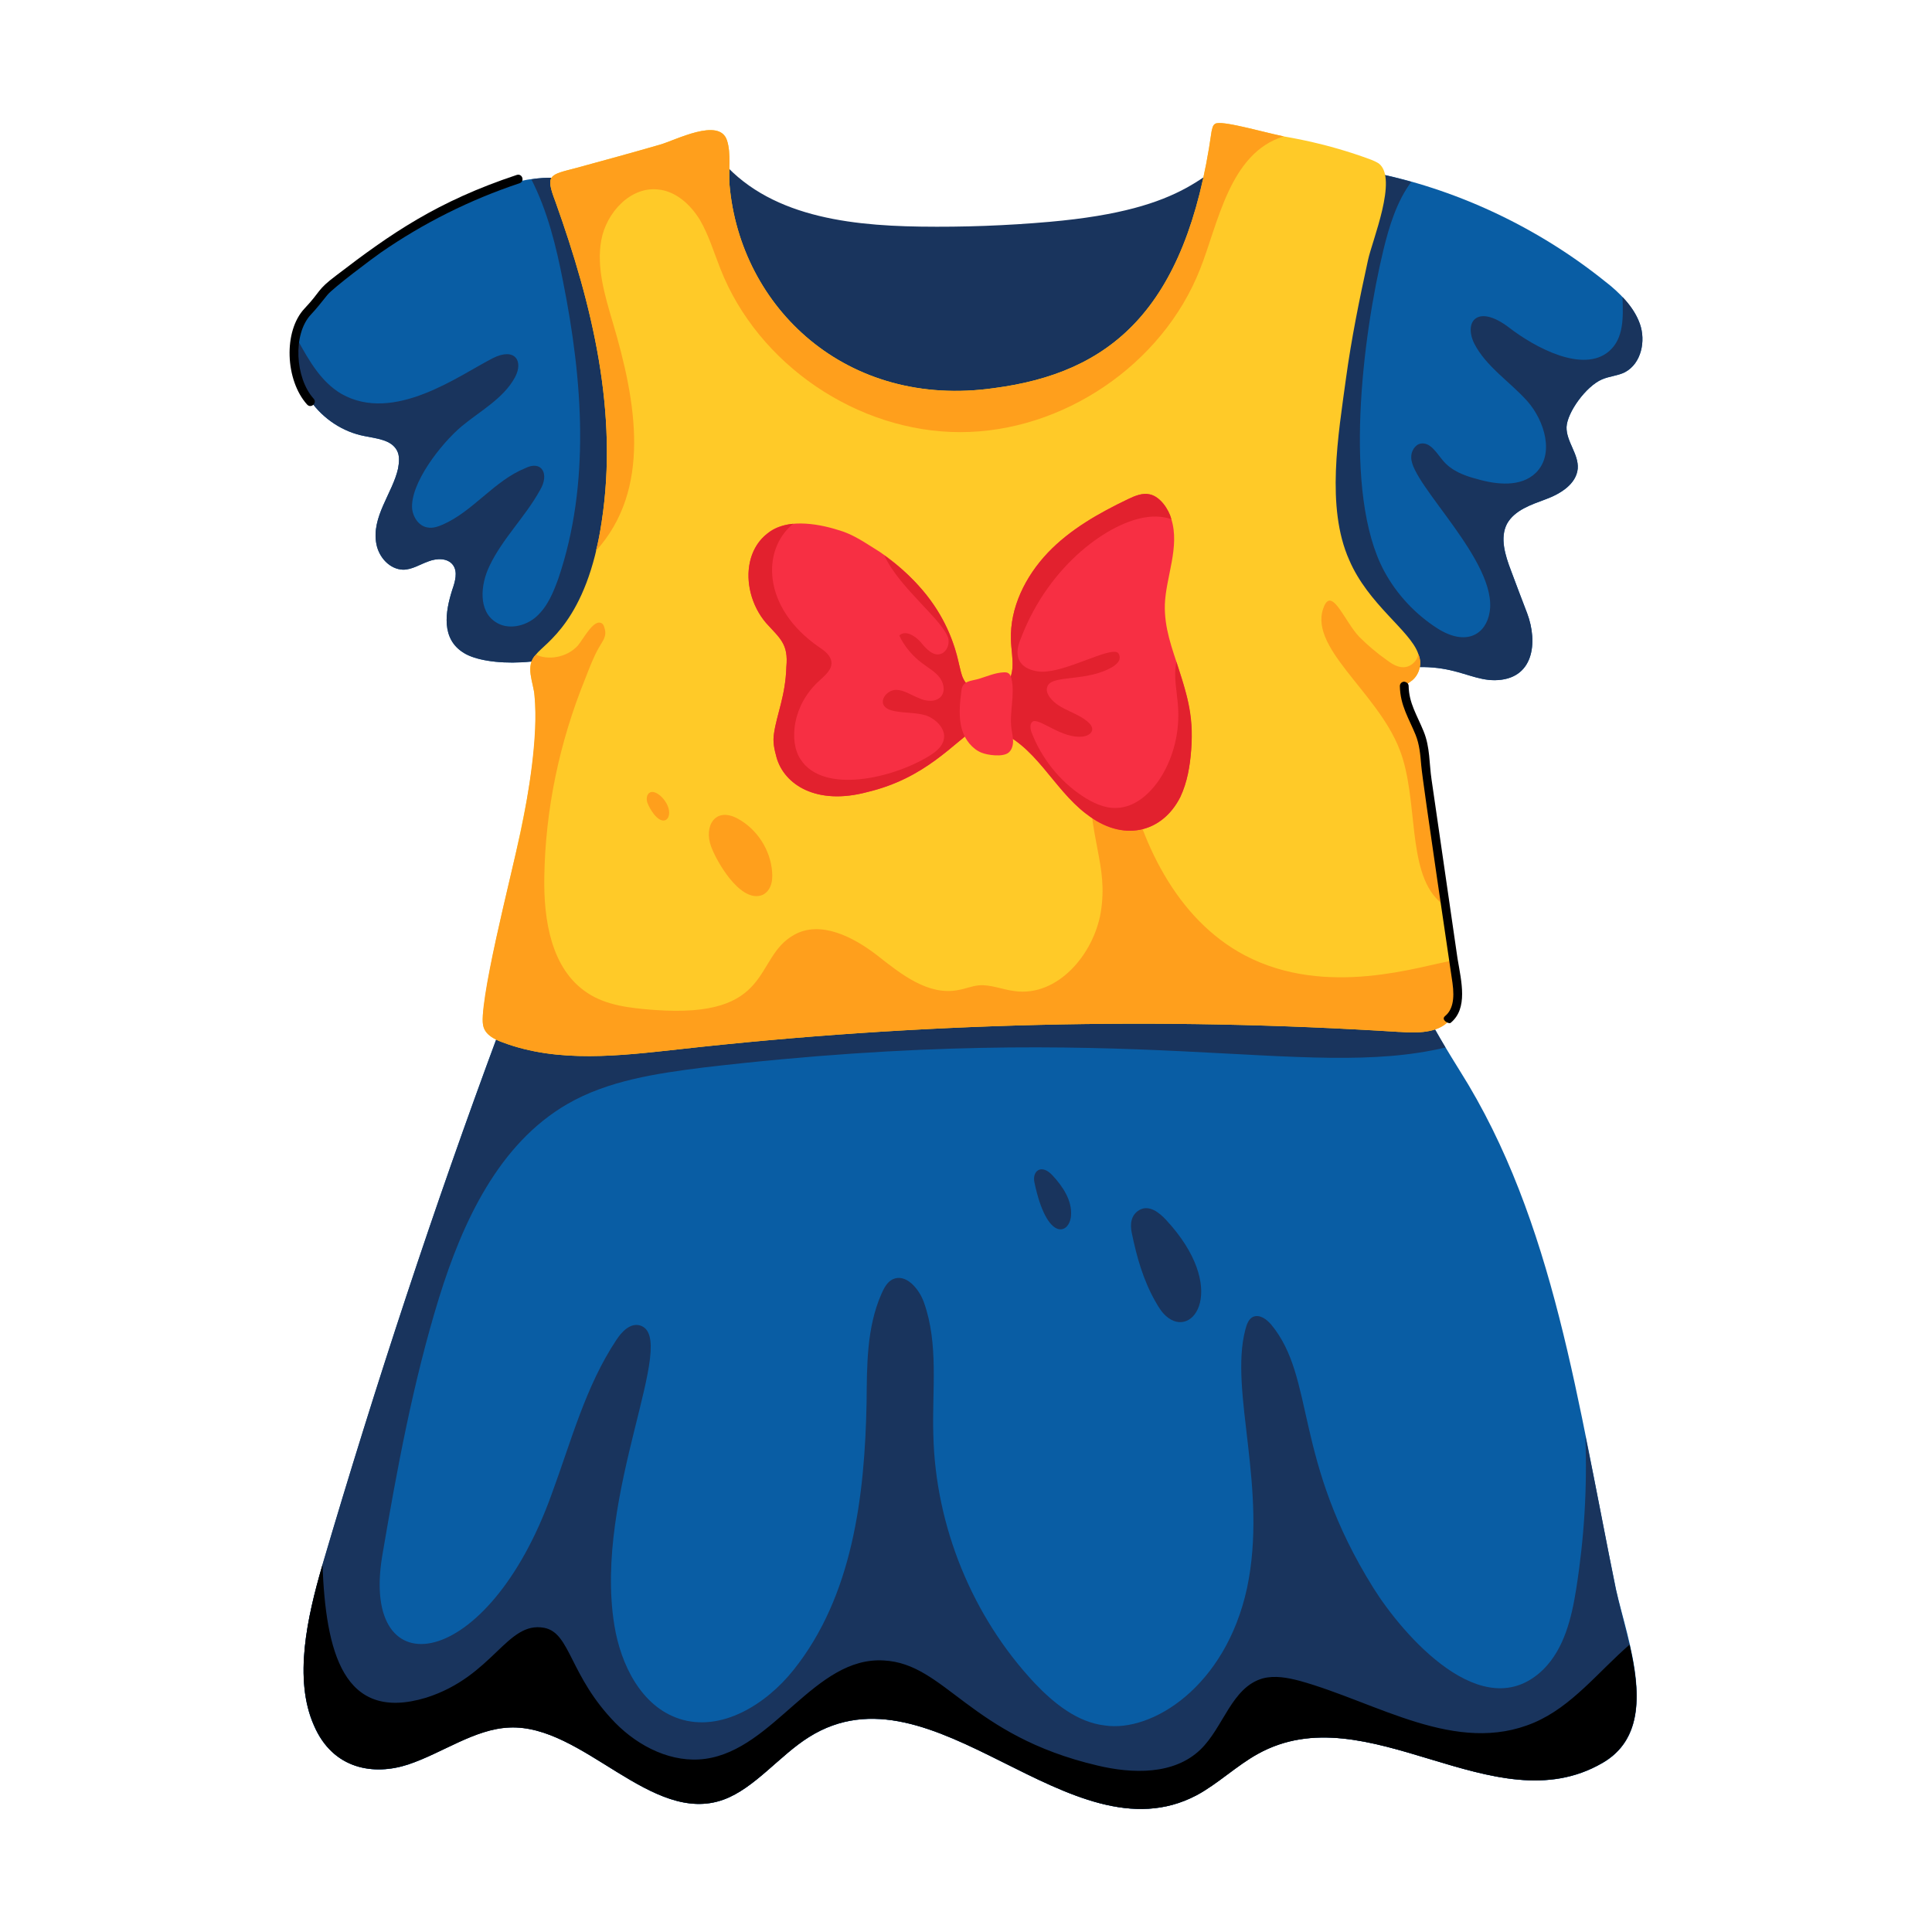 <svg id="Layer_1" enable-background="new 0 0 55 55" viewBox="0 0 55 55" xmlns="http://www.w3.org/2000/svg"><g id="_x35_3"><g><g><path d="m20.323 4.302c1.322 1.802 3.66 2.118 5.882 2.149 1.225.017 2.452-.028 3.673-.136 4.025-.355 4.403-1.456 5.757-2.234.478-.275.72-.165.915.168 1.341 2.29-1.589 8.192-9.252 7.961-5.289-.159-8.116-3.201-8.369-6.758" fill="#19345d"/></g></g><g><g><path d="m19.185 15.591c-.442 1.059-1.141 2.056-2.138 2.642-1.352.795-3.213.742-3.834.36-.668-.401-.535-1.182-.339-1.799.082-.236.164-.514.021-.709-.154-.206-.463-.195-.699-.103-.237.082-.463.236-.72.236-.38-.01-.689-.349-.761-.73-.15-.773.461-1.447.617-2.149.031-.175.051-.36-.031-.514-.164-.308-.576-.339-.925-.411-1.234-.236-2.2-1.48-1.902-2.734 0-.051.021-.093.031-.144.493-1.592 2.754-2.872 4.256-3.608.926-.469 2.01-.911 3.053-.863z" fill="#095da4"/></g></g><g><g><path d="m19.185 15.591c-.442 1.059-1.141 2.056-2.138 2.642-1.352.795-3.213.742-3.834.36-.668-.401-.535-1.182-.339-1.799.082-.236.164-.514.021-.709-.154-.206-.463-.195-.699-.103-.237.082-.463.236-.72.236-.38-.01-.689-.349-.761-.73-.15-.773.461-1.447.617-2.149.031-.175.051-.36-.031-.514-.164-.308-.576-.339-.925-.411-1.234-.236-2.2-1.48-1.902-2.734.329.596.668 1.192 1.244 1.532 1.501.854 3.347-.525 4.317-1.018.623-.311.873.081.627.545-.329.607-.987.956-1.521 1.398-.603.51-1.471 1.638-1.408 2.354.031.247.195.483.432.524.154.031.298-.021.442-.082.864-.38 1.46-1.244 2.344-1.604.476-.238.698.167.421.627-.421.761-1.069 1.378-1.439 2.159-.257.535-.319 1.275.175 1.593.35.236.853.123 1.162-.154.319-.288.483-.689.627-1.09.915-2.693.689-5.654.134-8.44-.196-1.007-.442-2.015-.905-2.919.236-.041.463-.051.689-.041z" fill="#19345d"/></g></g><g><g><path d="m46.262 10.595c-.206.103-.442.113-.658.206-.458.198-.99.942-1.008 1.357-.01.411.35.771.319 1.182-.041.442-.493.72-.915.874-.411.154-.884.308-1.1.699-.206.401-.051.894.113 1.326.154.411.308.822.463 1.223.308.822.195 1.891-.925 1.902-.991 0-1.5-.919-4.513.123-.545.185-.905.257-1.491.236-.103 0-.195-.01-.298-.021-.473-.031-.935-.123-1.388-.257 6.419-22.14 3.349-11.551 4.215-14.536 2.24.436 4.607 1.486 6.62 3.105.405.31.816.724.987 1.203.175.493.041 1.131-.422 1.378z" fill="#095da4"/></g></g><g><g><path d="m46.262 10.595c-.206.103-.442.113-.658.206-.458.198-.99.942-1.008 1.357-.01.411.35.771.319 1.182-.041.442-.493.72-.915.874-.411.154-.884.308-1.1.699-.206.401-.051.894.113 1.326.154.411.308.822.463 1.223.308.822.195 1.891-.925 1.902-.991 0-1.5-.919-4.513.123-.593.202-1.045.29-1.789.216-.495-.428-1.03-1.042-1.11-1.203l3.937-13.59c.37.072.73.165 1.1.267-.411.555-.627 1.254-.792 1.933-.588 2.434-1.167 6.944.021 9.149.36.668.894 1.234 1.521 1.634.823.518 1.377.159 1.48-.463.246-1.424-2.231-3.634-2.231-4.4-.01-.175.103-.37.267-.401.278-.051.452.267.637.483.236.288.607.432.966.524.565.165 1.254.236 1.676-.175.535-.524.257-1.47-.236-2.035-.504-.565-1.182-.987-1.521-1.655-.298-.628.111-1.117.987-.452.752.581 2.121 1.315 2.858.678.421-.37.401-.956.38-1.542.216.226.391.473.494.761.175.493.041 1.131-.422 1.378z" fill="#19345d"/></g></g><g><g><path d="m45.614 50.193c-3.094 1.789-6.682-1.994-9.807-.267-.596.329-1.151.863-1.748 1.182-3.596 1.902-7.481-3.889-11.03-1.655-.832.514-1.552 1.46-2.426 1.778-2.056.75-3.999-2.148-6.106-2.056-.987.041-1.912.73-2.878 1.059-.966.319-2.138.144-2.683-1.11-.586-1.326-.185-3.094.236-4.544 1.521-5.171 3.187-10.228 5.017-15.163 1.21-.101-6.504.543 25.864-2.159.219 1.166.879 2.212 1.501 3.218 2.708 4.288 3.366 9.536 4.451 14.772.319 1.449 1.336 3.958-.391 4.945z" fill="#095da4"/></g></g><g><g><path d="m45.61 50.19c-3.09 1.79-6.68-1.99-9.8-.26-.6.33-1.15.86-1.75 1.18-3.607 1.894-7.483-3.89-11.03-1.66-.83.52-1.55 1.46-2.43 1.78-2.05.75-4-2.15-6.1-2.05-.99.04-1.91.73-2.88 1.05-.97.32-2.14.15-2.68-1.11-.59-1.32-.19-3.09.23-4.54 0-.01.01-.03.01-.04 1.52-5.16 3.18-10.2 5.01-15.12l25.15-2.1c.29.13.57.28.84.43.21.74.57 1.41.97 2.07-4.043.962-8.891-.865-21.13.57-1.34.17-2.71.37-3.87 1.04-1.95 1.13-2.98 3.35-3.65 5.51-.74 2.4-1.2 4.89-1.62 7.36-.627 3.798 3.005 3.324 4.83-1.78.55-1.49.96-3.06 1.84-4.38.15-.23.39-.48.66-.41 1.168.318-1.332 4.807-.72 8.54.18 1.12.77 2.31 1.85 2.66 1.19.39 2.47-.41 3.25-1.39 1.68-2.1 2.03-4.94 2.08-7.63.01-1.04 0-2.11.42-3.07.07-.16.16-.34.32-.42.37-.18.75.26.89.65.43 1.2.23 2.51.27 3.78.06 2.6 1.11 5.17 2.88 7.06.55.58 1.22 1.12 2 1.21 1.345.203 3.439-1.102 4.05-3.91.598-2.833-.509-5.589-.05-7.35.04-.16.1-.33.24-.38.19-.06.37.08.5.23 1.266 1.533.613 3.825 2.91 7.5.82 1.31 3.12 4 4.84 2.31.59-.59.8-1.46.93-2.28.23-1.45.32-2.91.26-4.37.31 1.47.58 2.94.87 4.38.385 1.729 1.29 3.98-.39 4.94z" fill="#19345d"/></g></g><g><g><path d="m39.837 29.377c-6.836-.432-13.703-.267-20.498.493-1.686.185-3.444.401-5.027-.195-.535-.195-.597-.413-.565-.792.308-2.759 1.717-6.552 1.47-9.077-.024-.367-.284-.847.041-1.172.247-.33 1.45-.945 1.871-3.783.477-3.11-.261-6.155-1.316-9.108-.298-.781-.175-.761.607-.966.792-.216 1.583-.432 2.364-.658.442-.123 1.696-.792 1.912-.123.123.37.041.874.072 1.264.304 3.491 3.322 6.39 7.535 5.788 3.263-.43 5.464-2.175 6.188-7.309.021-.082.031-.175.103-.216.176-.106 1.267.215 1.953.36.1.025 1.161.169 2.498.668.072.031.144.062.206.103.555.422-.195 2.21-.308 2.755-.246 1.121-.473 2.241-.627 3.372-.216 1.593-.576 3.66.093 5.16.544 1.269 1.727 2.001 1.963 2.662v.01c.113.227.063.554-.164.75-.195.139-.267.166-.267.473.031.514.319.822.493 1.264.185.504.185 1.162.257 1.696.733 5.031.403 3.117.689 4.544.379 1.725-.184 2.146-1.542 2.035z" fill="#ffca28"/></g></g><g><g><path d="m39.837 29.377c-6.836-.432-13.703-.267-20.498.493-1.686.185-3.444.401-5.027-.195-.226-.082-.473-.206-.545-.432-.196-.537.793-4.337 1.049-5.53.235-1.098.509-2.799.401-3.906-.024-.367-.284-.847.041-1.172.328.164.87.097 1.192-.257.167-.201.465-.787.689-.627.031.021.051.062.062.103.093.257-.041.38-.154.586-.154.267-.267.576-.38.863-.748 1.84-1.141 3.747-1.172 5.664-.021 1.223.195 2.611 1.213 3.29.545.37 1.244.442 1.902.493 3.447.257 2.813-1.482 3.999-2.138.75-.421 1.686.062 2.364.586.678.535 1.449 1.151 2.303.987.195-.031.38-.113.586-.134.339-.031.678.123 1.028.164 1.213.165 2.241-1.038 2.446-2.241.225-1.389-.36-2.01-.329-4.174 0-.339.113-.761.452-.781.329-.021.483.401.545.73.422 2.179 1.47 4.41 3.434 5.448 2.341 1.23 5.012.291 5.942.144.379 1.725-.184 2.146-1.542 2.035z" fill="#ff9f1c"/></g></g><g><g><path d="m41.111 25.758c-.062-.031-.113-.072-.164-.123-.905-.867-.561-2.905-1.1-4.287-.639-1.675-2.685-2.954-2.138-4.122.236-.471.583.484.987.905.236.236.503.463.781.658.134.103.298.206.473.206.225 0 .421-.21.421-.38.113.227.063.554-.164.75-.195.139-.267.166-.267.473.031.514.319.822.493 1.264.185.504.185 1.162.257 1.696.144.987.278 1.974.421 2.961z" fill="#ff9f1c"/></g></g><g><g><path d="m36.547 3.883c-1.548.465-1.87 2.495-2.385 3.783-1.069 2.714-3.906 4.636-6.826 4.636-2.92 0-5.757-1.922-6.826-4.646-.185-.463-.329-.956-.586-1.398-.267-.432-.678-.812-1.182-.863-.792-.093-1.48.658-1.624 1.439-.144.781.103 1.583.329 2.354.667 2.248 1.11 4.734-.483 6.497.072-.267.123-.555.165-.833.477-3.11-.261-6.155-1.316-9.108-.298-.781-.175-.761.607-.966.792-.216 1.583-.432 2.364-.658.442-.123 1.696-.792 1.912-.123.123.37.041.874.072 1.264.304 3.491 3.322 6.39 7.535 5.788 3.263-.43 5.464-2.175 6.188-7.309.021-.082.031-.175.103-.216.176-.106 1.267.215 1.953.36z" fill="#ff9f1c"/></g></g><g><g><path d="m32.889 37.046c.084.15.175.301.302.416.781.704 1.803-.797.004-2.735-.187-.201-.483-.446-.767-.276-.237.143-.259.407-.21.643.144.694.32 1.327.67 1.952z" fill="#19345d"/></g></g><g><g><path d="m30.49 34.6c.03-.43-.234-.823-.527-1.139-.319-.343-.582-.123-.516.194.359 1.723 1.006 1.484 1.043.945z" fill="#19345d"/></g></g><g><g><g><path d="m30.928 23.174c-.965-.734-1.449-1.99-2.609-2.399l.136-1.078c.229-.129.342-.409.368-.68.019-.263-.037-.537-.043-.804-.031-.919.414-1.808 1.051-2.479.631-.662 1.457-1.13 2.288-1.527.187-.089.406-.184.618-.132.289.064.532.418.609.704.246.793-.155 1.64-.185 2.425-.04 1.343.891 2.314.748 4.143-.033.46-.113.928-.309 1.343-.518 1.028-1.645 1.296-2.673.483z" fill="#f72f43"/></g></g><g><g><path d="m30.928 23.174c-.965-.734-1.449-1.99-2.609-2.399l.136-1.078c.229-.129.342-.409.368-.68.019-.263-.037-.537-.043-.804-.031-.919.414-1.808 1.051-2.479.631-.662 1.457-1.13 2.288-1.527.187-.089.406-.184.618-.132.289.064.532.418.609.704-.224-.074-.462-.09-.691-.058-1.052.132-2.782 1.334-3.585 3.432-.086.202-.152.432-.059.635.104.225.381.323.634.335.709.017 1.936-.711 2.176-.542.058.055.066.143.039.22-.036.071-.1.123-.158.165-.739.465-1.77.226-1.885.581-.046.105.007.226.08.318.273.358.802.411 1.117.729.178.187.032.349-.194.375-.571.068-1.193-.505-1.406-.436-.105.051-.086.202-.051.309.283.737.793 1.386 1.454 1.822.284.185.612.347.951.337.558-.008 1.011-.436 1.301-.909.353-.581.514-1.282.468-1.963-.027-.433-.138-.884-.047-1.289.277.893.503 1.456.421 2.505-.033.46-.113.928-.309 1.343-.518 1.028-1.645 1.296-2.673.483z" fill="#e2212e"/></g></g><g><g><path d="m28.024 20.174c-.032.161.156.308-.138.472-.761.518-1.532 1.505-3.195 1.902-1.45.389-2.365-.213-2.584-.984-.064-.236-.113-.447-.072-.688.077-.538.328-1.071.351-1.89.063-.656-.182-.813-.576-1.249-.59-.69-.753-1.919.028-2.54.491-.438 1.389-.311 2.029-.107.364.103.651.289.966.487 1.155.694 2.197 1.932 2.467 3.328.086.372.098.498.419.725.069.05.244.108.287.173.085.116.025.251.017.371z" fill="#f72f43"/></g></g><g><g><path d="m28.024 20.174c-.022.107.064.236.015.332-.021.047-.105.114-.153.14-.761.518-1.532 1.505-3.195 1.902-1.45.389-2.365-.213-2.584-.984-.064-.236-.113-.447-.072-.688.077-.538.328-1.071.351-1.89.063-.656-.182-.813-.576-1.249-.859-1.005-.626-2.692.773-2.827-.908.733-.888 2.386.72 3.502.165.112.343.237.366.435.023.212-.182.381-.347.534-.763.688-.869 1.721-.535 2.231.646 1.012 2.639.541 3.664-.09.181-.115.374-.257.417-.471.066-.295-.213-.575-.497-.681-.297-.093-.614-.065-.923-.13-.569-.115-.259-.605.065-.601.226.003.432.153.649.236.204.097.484.124.635-.056.125-.165.061-.402-.066-.555s-.304-.252-.469-.377c-.275-.2-.514-.481-.661-.794.165-.167.452.006.607.185.155.192.365.422.587.332.157-.06.228-.25.207-.408-.112-.52-1.397-1.447-1.825-2.388 2.095 1.502 2.045 3.146 2.249 3.511.142.312.513.377.58.478.085.116.025.251.017.371z" fill="#e2212e"/></g></g><g><g><path d="m28.707 21.429c-.161.128-.59.071-.769-.003-.265-.109-.462-.368-.546-.636-.115-.367-.068-.764-.02-1.146.034-.272.285-.255.498-.32.233-.071.459-.173.705-.184.116-.006.183.026.22.184.105.461-.064.944-.002 1.413.016.121.047.241.047.364s-.038.253-.133.329z" fill="#f72f43"/></g></g></g><g><g><path d="m21.651 25.496c.132-.034.234-.145.284-.271s.056-.266.046-.402c-.046-.625-.425-1.215-.975-1.516-.643-.352-.975.211-.764.787.161.44.807 1.558 1.408 1.402z" fill="#ff9f1c"/></g></g><g><g><path d="m18.927 23.353c.046-.012.082-.051.1-.095.128-.318-.314-.802-.521-.699-.107.053-.11.203-.073.302.057.154.284.548.495.493z" fill="#ff9f1c"/></g></g><g><g><path d="m45.61 50.19c-3.09 1.79-6.68-1.99-9.8-.26-.6.33-1.15.86-1.75 1.18-3.607 1.894-7.483-3.89-11.03-1.66-.83.52-1.55 1.46-2.43 1.78-2.05.75-4-2.15-6.1-2.05-.99.04-1.91.73-2.88 1.05-.97.32-2.14.15-2.68-1.11-.59-1.32-.19-3.09.23-4.54 0-.01.01-.03.01-.04.093 2.475.586 4.504 2.95 3.79 1.921-.61 2.291-2.187 3.36-1.99.757.143.713 1.363 2.03 2.71.67.68 1.62 1.15 2.56 1.02 1.96-.27 3.11-2.92 5.08-2.8 1.75.09 2.435 2.136 6.08 2.99 1 .24 2.18.27 2.93-.45.66-.63.89-1.78 1.78-2.03.34-.09.71-.02 1.05.07 2.206.611 4.454 2.131 6.67 1.19 1.08-.46 1.83-1.45 2.72-2.22.3 1.29.41 2.69-.78 3.37z"/></g></g><g><g><path d="m41.138 28.925c.21-.172.277-.472.211-.944-.014-.1-.848-5.697-.889-6.189-.026-.308-.05-.6-.162-.875-.186-.458-.437-.833-.447-1.384-.001-.069.054-.126.123-.127.069.01.126.054.127.123.009.49.238.826.428 1.294.184.451.156.915.225 1.373.014.102.721 4.985.738 5.087.112.665.304 1.426-.196 1.836-.051.043-.287-.088-.158-.193z"/></g></g><g><g><path d="m8.742 11.516c-.618-.685-.684-2.086-.071-2.735.478-.507.336-.514.9-.939 1.56-1.197 2.873-2.108 5.14-2.862.16-.05.234.185.079.237-1.417.471-2.749 1.142-3.948 1.972-.213.147-1.361 1.007-1.523 1.208-.174.217-.318.399-.466.556-.528.559-.449 1.814.075 2.396.111.122-.075.29-.186.167z"/></g></g></g></svg>